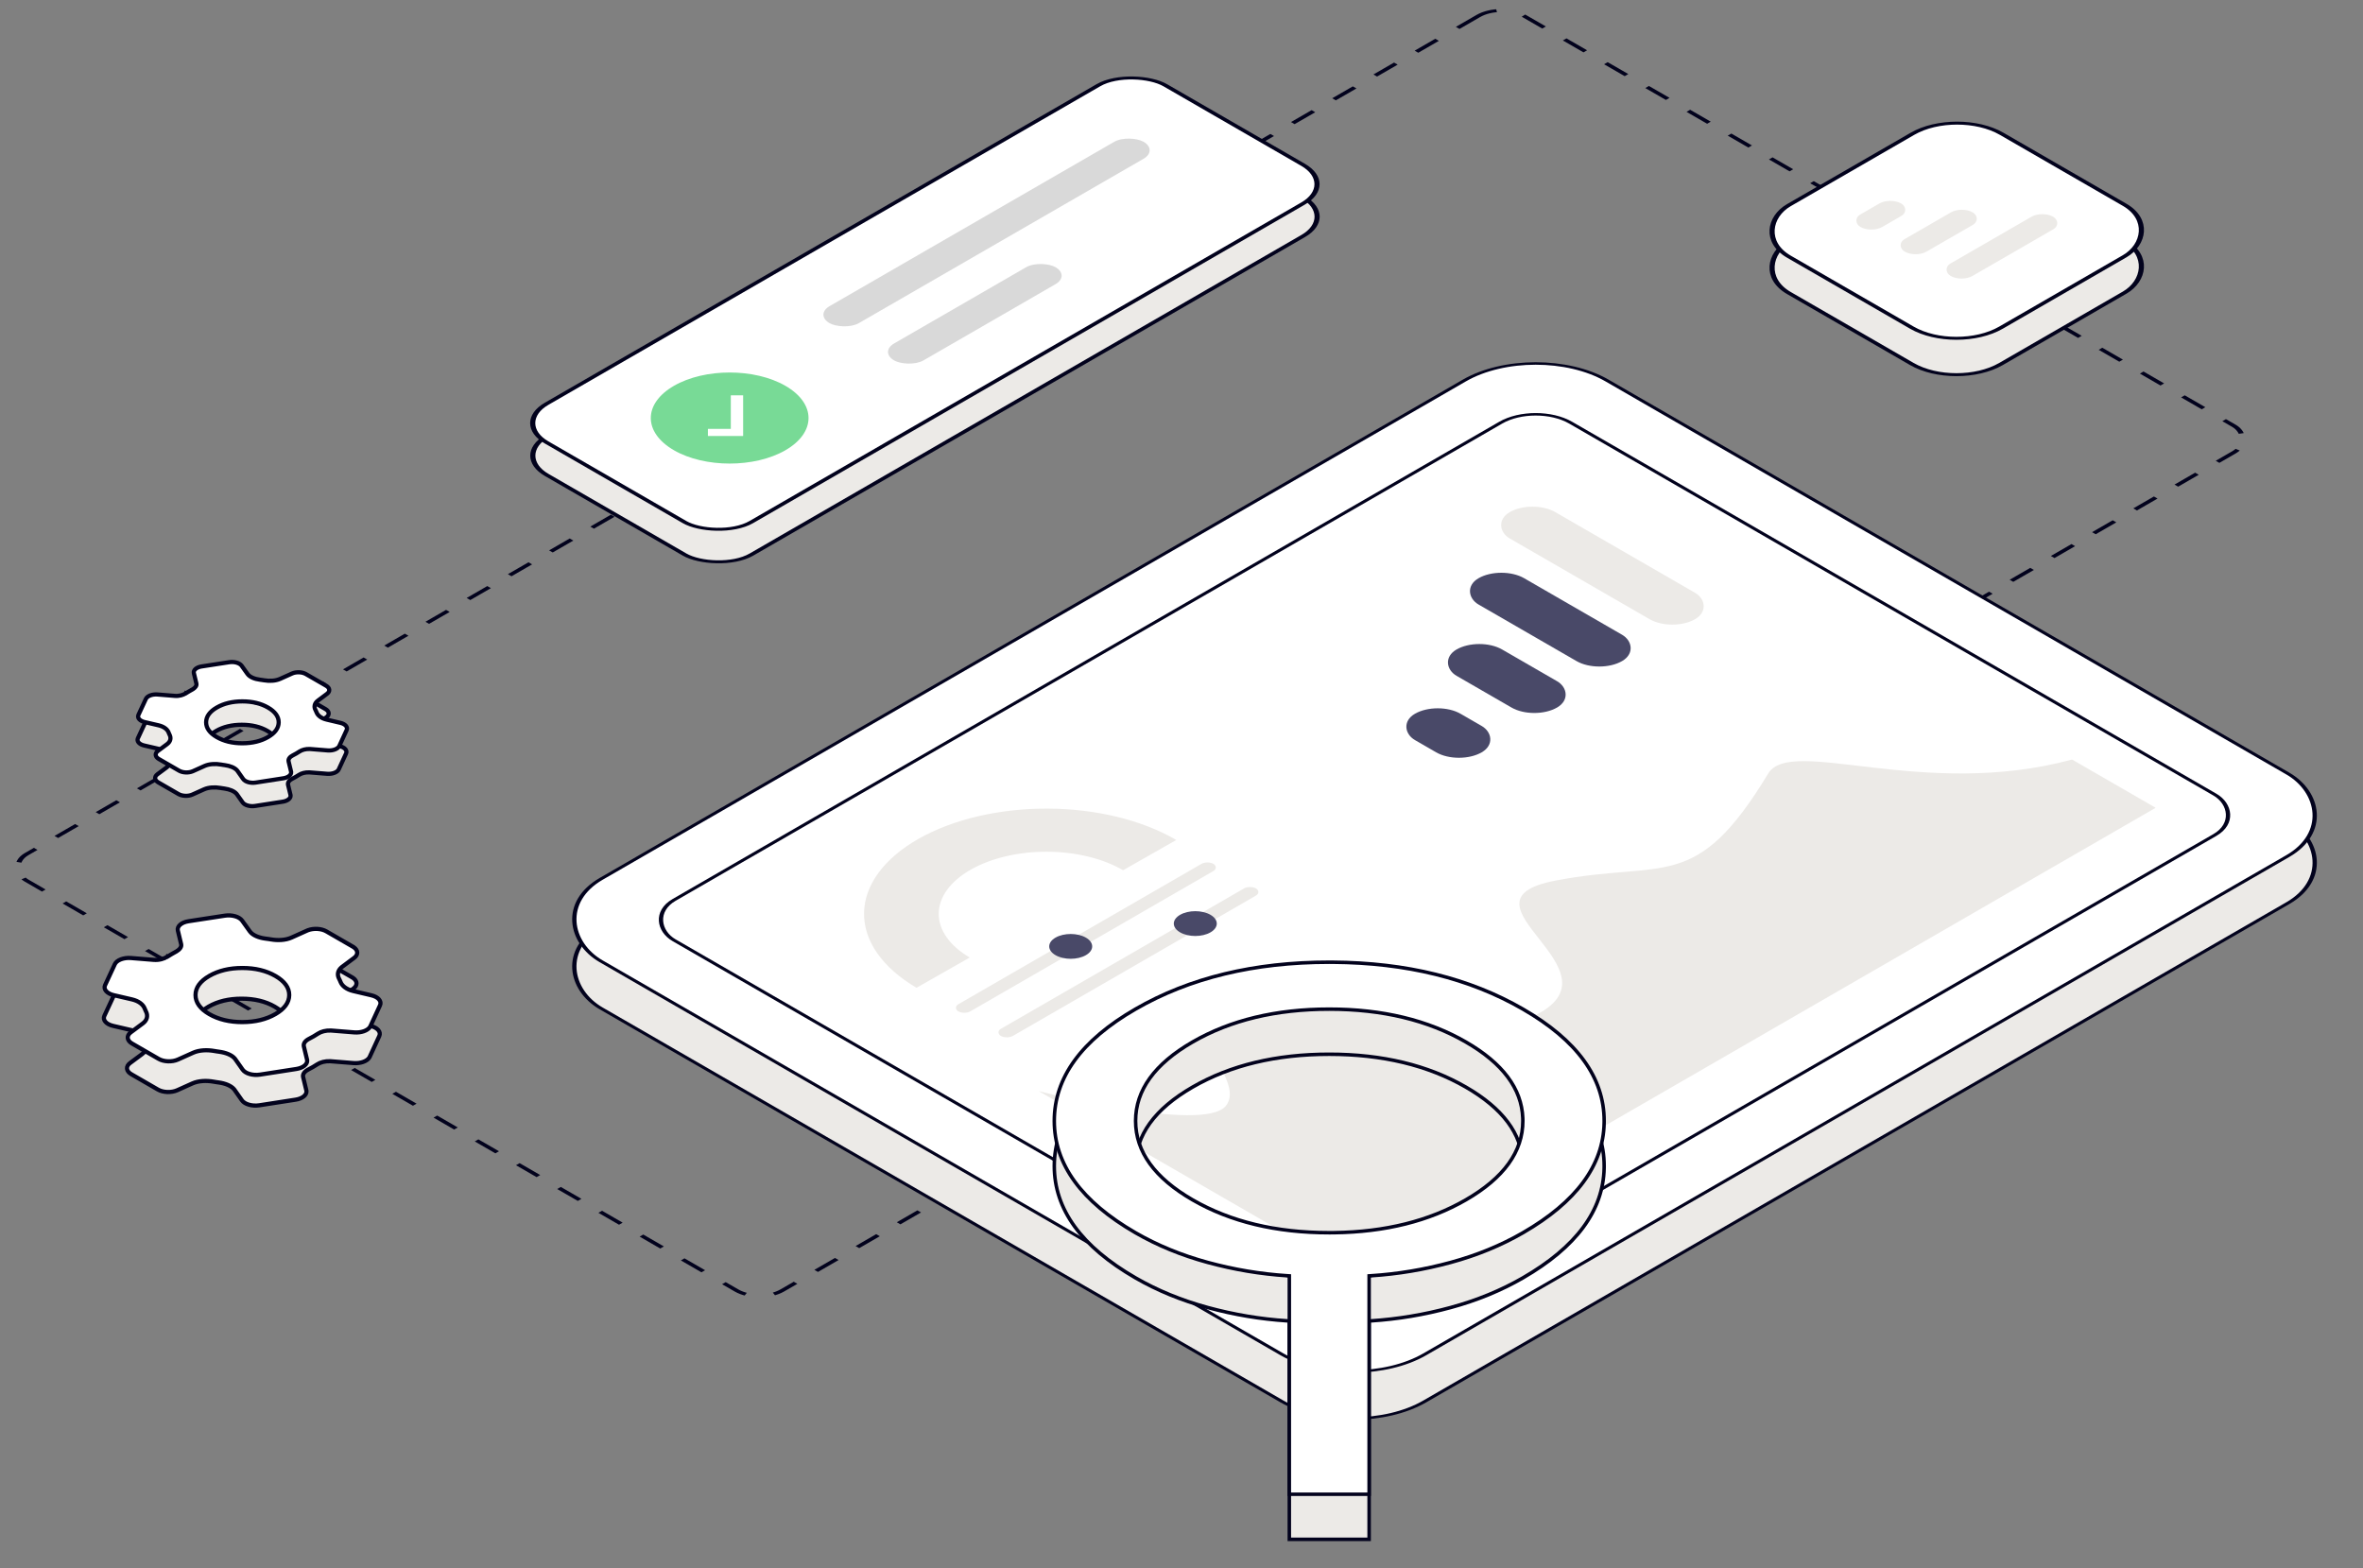 <svg width="565" height="375" viewBox="0 0 565 375" fill="none" xmlns="http://www.w3.org/2000/svg">
<rect x="0" y="0" width="565" height="375" fill="#808080" stroke="none"/>
<rect x="2.98023e-08" y="0.5" width="413.473" height="208.656" rx="6.33" transform="matrix(-0.866 0.5 0.866 0.5 358.512 0.414)" stroke="#02021D" stroke-dasharray="5.69 5.69"/>
<rect x="7.50193e-08" y="0.42" width="277.735" height="227.39" rx="19.718" transform="matrix(-0.866 0.5 0.866 0.5 366.824 92.192)" fill="#ECEAE7" stroke="#02021D" stroke-width="0.839"/>
<rect x="7.50193e-08" y="0.42" width="277.735" height="227.39" rx="19.718" transform="matrix(-0.866 0.5 0.866 0.5 366.824 80.928)" fill="white" stroke="#02021D" stroke-width="0.839"/>
<rect x="7.50193e-08" y="0.42" width="247.528" height="197.183" rx="9.649" transform="matrix(-0.866 0.5 0.866 0.5 366.824 96.031)" fill="white" stroke="#02021D" stroke-width="0.839"/>
<rect width="12.586" height="18.442" rx="6.293" transform="matrix(-0.866 0.5 0.866 0.5 343.766 167.523)" fill="#494968"/>
<rect width="12.586" height="39.629" rx="6.293" transform="matrix(-0.866 0.5 0.866 0.5 358.977 135.113)" fill="#494968"/>
<rect width="12.586" height="51.184" rx="6.293" transform="matrix(-0.866 0.5 0.866 0.5 366.43 119.312)" fill="#ECEAE7"/>
<rect width="12.586" height="27.76" rx="6.293" transform="matrix(-0.866 0.5 0.866 0.5 353.711 152.155)" fill="#494968"/>
<path d="M281.25 200.853C273.133 196.098 262.076 193.399 250.512 193.351C238.949 193.303 227.825 195.908 219.589 200.595C211.353 205.282 206.68 211.665 206.596 218.342C206.512 225.018 211.025 231.44 219.143 236.195L231.86 228.958C227.067 226.151 224.402 222.359 224.452 218.416C224.501 214.474 227.261 210.705 232.124 207.938C236.987 205.17 243.555 203.632 250.383 203.66C257.211 203.689 263.74 205.282 268.533 208.09L281.25 200.853Z" fill="#ECEAE7"/>
<path d="M422.775 184.974C428.225 175.954 459.835 191.267 495.441 181.617L515.424 193.155L323.222 304.123L248.376 260.91C248.376 260.91 287.616 270.979 293.066 264.476C298.516 257.974 278.896 244.968 296.336 240.353C313.776 235.738 343.205 253.988 366.459 243.08C389.712 232.172 345.749 215.6 371.908 210.565C398.067 205.531 405.389 213.749 422.775 184.974Z" fill="#ECEAE7"/>
<rect width="70.483" height="3.356" rx="1.678" transform="matrix(-0.866 0.5 0.866 0.5 288.703 205.741)" fill="#ECEAE7"/>
<rect width="70.483" height="3.356" rx="1.678" transform="matrix(-0.866 0.5 0.866 0.5 298.875 211.615)" fill="#ECEAE7"/>
<circle cx="4.195" cy="4.195" r="4.195" transform="matrix(-0.866 0.5 0.866 0.5 256.008 222.103)" fill="#494968"/>
<circle cx="4.195" cy="4.195" r="4.195" transform="matrix(-0.866 0.5 0.866 0.5 285.797 216.649)" fill="#494968"/>
<path d="M271.503 252.074C258.55 259.552 252.083 268.461 252.083 278.816C252.083 289.17 258.55 298.079 271.502 305.557C276.73 308.575 282.488 310.939 288.775 312.651C295.071 314.366 301.42 315.427 307.823 315.838L308.28 315.867L308.28 368.08L327.361 368.08L327.361 315.867L327.818 315.838C334.22 315.427 340.57 314.366 346.866 312.651C353.153 310.939 358.911 308.575 364.138 305.557C376.888 298.196 383.354 289.448 383.553 279.3L383.558 278.816C383.558 268.461 377.09 259.552 364.137 252.074C351.387 244.713 336.236 240.98 318.659 240.865L317.82 240.862C299.886 240.862 284.456 244.596 271.503 252.074ZM285.14 259.947C294.212 254.709 305.115 252.086 317.82 252.086C330.526 252.086 341.429 254.709 350.501 259.947C359.29 265.021 363.829 271.088 364.104 278.131L364.118 278.816C364.118 286.151 359.574 292.446 350.502 297.684C341.713 302.758 331.206 305.379 319.006 305.538L317.82 305.546C305.114 305.546 294.211 302.922 285.139 297.684C276.067 292.446 271.523 286.151 271.523 278.816C271.523 271.48 276.067 265.185 285.14 259.947Z" fill="#ECEAE7" stroke="#02021D" stroke-width="0.839"/>
<path d="M271.503 241.29C258.55 248.768 252.083 257.677 252.083 268.031C252.083 278.386 258.55 287.295 271.502 294.773C276.73 297.791 282.488 300.155 288.775 301.867C295.071 303.582 301.42 304.643 307.823 305.054L308.28 305.083L308.28 357.296L327.361 357.296L327.361 305.083L327.818 305.054C334.22 304.643 340.57 303.582 346.866 301.867C353.153 300.155 358.911 297.791 364.138 294.773C376.888 287.411 383.354 278.664 383.553 268.516L383.558 268.032C383.558 257.677 377.09 248.768 364.137 241.29C351.387 233.929 336.236 230.196 318.659 230.081L317.82 230.078C299.886 230.078 284.456 233.812 271.503 241.29ZM285.14 249.163C294.212 243.925 305.115 241.302 317.82 241.302C330.526 241.302 341.429 243.925 350.501 249.163C359.29 254.237 363.829 260.303 364.104 267.347L364.118 268.032C364.118 275.367 359.574 281.662 350.502 286.9C341.713 291.974 331.206 294.595 319.006 294.754L317.82 294.761C305.114 294.761 294.211 292.138 285.139 286.9C276.067 281.662 271.523 275.367 271.523 268.031C271.523 260.696 276.067 254.401 285.14 249.163Z" fill="white" stroke="#02021D" stroke-width="0.839"/>
<path d="M84.214 233.712L77.844 230.034C76.674 229.359 74.859 229.254 73.49 229.759L73.222 229.869L69.513 231.536C68.1 232.171 66.248 232.246 64.631 231.966L64.024 231.87C63.796 231.837 63.563 231.806 63.327 231.776C61.7 231.576 60.227 230.972 59.566 230.048L57.717 227.466C57.047 226.53 55.28 226.026 53.585 226.287L44.919 227.618C43.211 227.88 42.111 228.837 42.354 229.848L43.139 233.104C43.299 233.77 42.774 234.376 42.05 234.812L41.903 234.896C41.549 235.092 41.196 235.291 40.845 235.493C40.514 235.684 40.184 235.884 39.857 236.091L39.404 235.854L39.856 236.092C39.061 236.594 37.887 236.962 36.591 236.857L31.148 236.416C29.399 236.274 27.741 236.908 27.283 237.893L24.955 242.903C24.496 243.89 25.388 244.919 27.03 245.3L31.373 246.308C32.997 246.684 34.061 247.54 34.421 248.486L34.6 248.918C34.644 249.018 34.69 249.117 34.74 249.215C35.217 250.155 35.084 251.234 33.978 252.054L31.103 254.186C30.02 254.99 30.142 256.134 31.39 256.854L37.753 260.528C39 261.248 40.981 261.319 42.374 260.694L46.003 259.064C47.447 258.416 49.353 258.344 51.003 258.634L51.571 258.729C51.802 258.765 52.031 258.798 52.257 258.829C53.799 259.037 55.234 259.588 55.958 260.44L56.092 260.614L57.843 263.104C58.507 264.048 60.285 264.559 61.99 264.295L70.685 262.948C72.283 262.7 73.347 261.845 73.274 260.907L73.243 260.719L72.478 257.542C72.311 256.848 72.833 256.185 73.699 255.746C74.087 255.549 74.462 255.346 74.823 255.138C75.168 254.939 75.506 254.73 75.839 254.51C76.603 254.007 77.728 253.703 78.914 253.751L79.152 253.766L84.53 254.198C86.171 254.329 87.729 253.779 88.292 252.897L88.392 252.717L90.693 247.723C91.146 246.741 90.263 245.717 88.633 245.333L84.287 244.311C82.682 243.933 81.629 243.085 81.259 242.149L81.058 241.681C81.004 241.563 80.946 241.448 80.887 241.334C80.432 240.459 80.534 239.466 81.445 238.675L81.637 238.52L84.51 236.375C85.518 235.622 85.47 234.572 84.435 233.852L84.214 233.712ZM65.673 240.701C67.884 241.977 68.995 243.508 68.981 245.277C68.967 247.044 67.859 248.567 65.674 249.828C63.49 251.089 60.852 251.729 57.792 251.737C54.728 251.745 52.074 251.104 49.864 249.828C47.678 248.566 46.577 247.038 46.577 245.264C46.577 243.49 47.679 241.963 49.865 240.701C52.051 239.439 54.697 238.802 57.769 238.802C60.842 238.802 63.487 239.439 65.673 240.701Z" fill="#ECEAE7" stroke="#02021D"/>
<path d="M84.386 226.374L78.016 222.696C76.846 222.021 75.031 221.916 73.662 222.421L73.394 222.531L69.685 224.198C68.272 224.833 66.42 224.908 64.802 224.628L64.196 224.532C63.968 224.499 63.735 224.468 63.498 224.438C61.872 224.238 60.399 223.635 59.737 222.71L57.889 220.128C57.218 219.193 55.452 218.688 53.757 218.949L45.091 220.28C43.383 220.542 42.282 221.499 42.526 222.51L43.311 225.766C43.471 226.432 42.946 227.038 42.222 227.474L42.074 227.559C41.721 227.754 41.368 227.953 41.017 228.155C40.686 228.347 40.356 228.546 40.029 228.753L39.576 228.516L40.028 228.754C39.233 229.256 38.059 229.625 36.763 229.52L31.32 229.078C29.571 228.936 27.913 229.57 27.455 230.555L25.127 235.565C24.668 236.552 25.559 237.582 27.202 237.962L31.545 238.97C33.169 239.346 34.233 240.202 34.593 241.148L34.772 241.581C34.816 241.68 34.862 241.78 34.912 241.877C35.389 242.817 35.256 243.896 34.15 244.716L31.275 246.848C30.191 247.652 30.314 248.796 31.562 249.517L37.924 253.19C39.172 253.91 41.153 253.981 42.545 253.356L46.175 251.727C47.618 251.078 49.525 251.006 51.175 251.296L51.743 251.391C51.974 251.427 52.202 251.46 52.429 251.491C53.971 251.699 55.406 252.25 56.13 253.102L56.264 253.276L58.015 255.766C58.679 256.71 60.457 257.221 62.162 256.957L70.857 255.61C72.455 255.362 73.519 254.507 73.446 253.569L73.415 253.381L72.65 250.204C72.483 249.51 73.005 248.847 73.871 248.408C74.259 248.211 74.634 248.008 74.995 247.8C75.339 247.601 75.678 247.392 76.011 247.172C76.775 246.669 77.9 246.365 79.086 246.414L79.324 246.428L84.702 246.86C86.343 246.992 87.901 246.441 88.464 245.56L88.564 245.379L90.865 240.385C91.318 239.403 90.435 238.379 88.805 237.996L84.459 236.973C82.854 236.595 81.801 235.747 81.431 234.812L81.23 234.343C81.176 234.225 81.118 234.11 81.059 233.996C80.604 233.121 80.705 232.128 81.616 231.337L81.809 231.182L84.681 229.038C85.69 228.284 85.642 227.234 84.607 226.514L84.386 226.374ZM65.845 233.363C68.055 234.639 69.166 236.171 69.153 237.939C69.139 239.706 68.031 241.229 65.846 242.49C63.661 243.752 61.023 244.391 57.964 244.399C54.9 244.407 52.246 243.766 50.036 242.49C47.85 241.228 46.749 239.7 46.749 237.926C46.749 236.152 47.851 234.625 50.037 233.363C52.223 232.101 54.868 231.464 57.941 231.464C61.014 231.464 63.659 232.101 65.845 233.363Z" fill="white" stroke="#02021D"/>
<path d="M77.854 169.569L73.003 166.769C72.105 166.25 70.679 166.199 69.676 166.649L66.852 167.919C65.729 168.423 64.267 168.479 63.002 168.261L62.547 168.188C62.375 168.164 62.199 168.14 62.021 168.118C60.743 167.961 59.578 167.486 59.052 166.752L57.644 164.786C57.162 164.112 55.889 163.749 54.669 163.936L48.07 164.95C46.841 165.139 46.048 165.828 46.223 166.555L46.821 169.034C46.943 169.539 46.58 169.996 46.065 170.335L45.836 170.472C45.567 170.62 45.3 170.772 45.033 170.926C44.783 171.071 44.533 171.221 44.285 171.378L43.833 171.141L44.284 171.379C43.657 171.775 42.718 172.074 41.67 171.989L37.525 171.652C36.266 171.55 35.073 172.006 34.743 172.715L32.971 176.531C32.641 177.241 33.282 177.982 34.464 178.256L37.772 179.023C38.98 179.304 39.791 179.917 40.121 180.605L40.18 180.743L40.315 181.069C40.349 181.144 40.384 181.219 40.422 181.292C40.794 182.027 40.694 182.879 39.816 183.53L37.627 185.153C36.846 185.732 36.935 186.556 37.833 187.074L42.678 189.872C43.576 190.39 45.002 190.441 46.004 189.991L48.768 188.75C49.915 188.235 51.42 188.181 52.709 188.408C52.849 188.433 52.992 188.457 53.137 188.479L53.138 188.48L53.654 188.555C54.862 188.719 55.996 189.151 56.57 189.827L56.677 189.965L58.009 191.861C58.487 192.541 59.768 192.908 60.995 192.718L67.616 191.692C68.766 191.514 69.533 190.898 69.48 190.224L69.458 190.088L68.875 187.668C68.741 187.108 69.162 186.577 69.853 186.226C70.146 186.077 70.43 185.924 70.703 185.767C70.963 185.617 71.218 185.459 71.469 185.293C72.077 184.892 72.978 184.648 73.93 184.687L74.122 184.698L78.217 185.027C79.477 185.128 80.67 184.671 80.997 183.961L82.75 180.159C83.076 179.452 82.441 178.715 81.268 178.438L77.958 177.659C76.684 177.359 75.854 176.688 75.564 175.954L75.413 175.6C75.372 175.511 75.329 175.424 75.284 175.338C74.904 174.608 75.016 173.765 75.88 173.12L78.066 171.486C78.841 170.908 78.75 170.087 77.854 169.569ZM63.941 174.772C65.651 175.759 66.514 176.947 66.503 178.317C66.493 179.685 65.632 180.866 63.941 181.842C62.251 182.818 60.205 183.315 57.836 183.321C55.463 183.327 53.405 182.83 51.695 181.842C50.004 180.865 49.15 179.681 49.15 178.307C49.15 176.934 50.004 175.749 51.696 174.772C53.388 173.796 55.439 173.302 57.818 173.302C60.197 173.302 62.249 173.795 63.941 174.772Z" fill="#ECEAE7" stroke="#02021D"/>
<path d="M77.987 163.978L73.136 161.177C72.238 160.658 70.811 160.607 69.809 161.058L66.984 162.327C65.862 162.831 64.399 162.888 63.135 162.669L62.68 162.597C62.508 162.572 62.332 162.548 62.154 162.526C60.876 162.369 59.71 161.894 59.185 161.16L57.777 159.194C57.294 158.52 56.022 158.157 54.802 158.344L48.203 159.358C46.974 159.547 46.181 160.236 46.356 160.963L46.954 163.442C47.076 163.947 46.712 164.405 46.198 164.743L45.969 164.88C45.7 165.029 45.433 165.18 45.166 165.334C44.916 165.479 44.666 165.63 44.418 165.787L43.965 165.549L44.417 165.787C43.79 166.183 42.851 166.482 41.803 166.397L37.658 166.061C36.399 165.959 35.206 166.415 34.876 167.124L33.104 170.939C32.773 171.65 33.415 172.39 34.597 172.665L37.905 173.432C39.113 173.712 39.924 174.325 40.253 175.013L40.313 175.151L40.448 175.477C40.481 175.552 40.517 175.627 40.554 175.701C40.927 176.435 40.827 177.287 39.949 177.938L37.759 179.562C36.979 180.14 37.068 180.964 37.966 181.482L42.811 184.28C43.709 184.798 45.135 184.849 46.137 184.399L48.901 183.158C50.047 182.644 51.552 182.589 52.842 182.816C52.982 182.841 53.125 182.865 53.27 182.888L53.271 182.888L53.787 182.963C54.995 183.127 56.129 183.559 56.703 184.235L56.809 184.374L58.142 186.269C58.62 186.949 59.9 187.316 61.128 187.126L67.749 186.101C68.899 185.922 69.666 185.307 69.613 184.632L69.591 184.496L69.008 182.077C68.873 181.517 69.295 180.985 69.986 180.634C70.279 180.486 70.563 180.332 70.836 180.175C71.095 180.025 71.35 179.867 71.602 179.701C72.21 179.3 73.111 179.056 74.063 179.095L74.255 179.106L78.35 179.435C79.61 179.536 80.803 179.079 81.13 178.369L82.883 174.567C83.209 173.86 82.574 173.123 81.401 172.847L78.09 172.067C76.817 171.767 75.987 171.096 75.697 170.362L75.546 170.008C75.505 169.92 75.462 169.832 75.417 169.747C75.037 169.016 75.149 168.173 76.013 167.528L78.199 165.895C78.974 165.316 78.883 164.495 77.987 163.978ZM64.074 169.18C65.784 170.167 66.646 171.355 66.636 172.726C66.625 174.093 65.765 175.274 64.074 176.25C62.383 177.227 60.338 177.723 57.969 177.729C55.596 177.736 53.538 177.238 51.828 176.25C50.136 175.274 49.282 174.089 49.282 172.715C49.282 171.342 50.137 170.157 51.829 169.181C53.521 168.204 55.572 167.71 57.951 167.71C60.33 167.71 62.382 168.203 64.074 169.18Z" fill="white" stroke="#02021D"/>
<rect x="-2.98023e-08" y="0.5" width="58.577" height="58.75" rx="12.304" transform="matrix(0.866 0.5 -0.866 0.5 468.371 34.28)" fill="#ECEAE7" stroke="#02021D"/>
<rect x="-2.98023e-08" y="0.5" width="58.577" height="58.75" rx="12.304" transform="matrix(0.866 0.5 -0.866 0.5 468.371 25.586)" fill="white" stroke="#02021D"/>
<rect width="28.307" height="6.009" rx="3.005" transform="matrix(-0.866 0.5 0.866 0.5 488.32 50.332)" fill="#ECEAE7"/>
<rect width="18.772" height="6.009" rx="3.005" transform="matrix(-0.866 0.5 0.866 0.5 469.078 49.279)" fill="#ECEAE7"/>
<rect width="11.237" height="6.009" rx="3.005" transform="matrix(-0.866 0.5 0.866 0.5 451.969 47.152)" fill="#ECEAE7"/>
<rect x="0.866" width="170.813" height="56.541" rx="9.225" transform="matrix(0.866 -0.5 0.866 0.5 121.968 109.378)" fill="#ECEAE7" stroke="#02021D"/>
<rect x="0.866" width="170.813" height="56.541" rx="9.225" transform="matrix(0.866 -0.5 0.866 0.5 121.944 101.606)" fill="white" stroke="#02021D"/>
<circle cx="15.398" cy="15.398" r="15.398" transform="matrix(0.866 -0.5 0.866 0.5 147.797 99.958)" fill="#78DA96"/>
<rect width="86.717" height="8.104" rx="4.052" transform="matrix(0.866 -0.5 0.866 0.5 194.828 75.239)" fill="#D9D9D9"/>
<rect width="44.574" height="8.104" rx="4.052" transform="matrix(0.866 -0.5 0.866 0.5 210.273 84.154)" fill="#D9D9D9"/>
<path d="M177.686 104.252H169.263L169.263 102.55H174.738L174.738 94.527L177.686 94.527L177.686 104.252Z" fill="white"/>
</svg>
